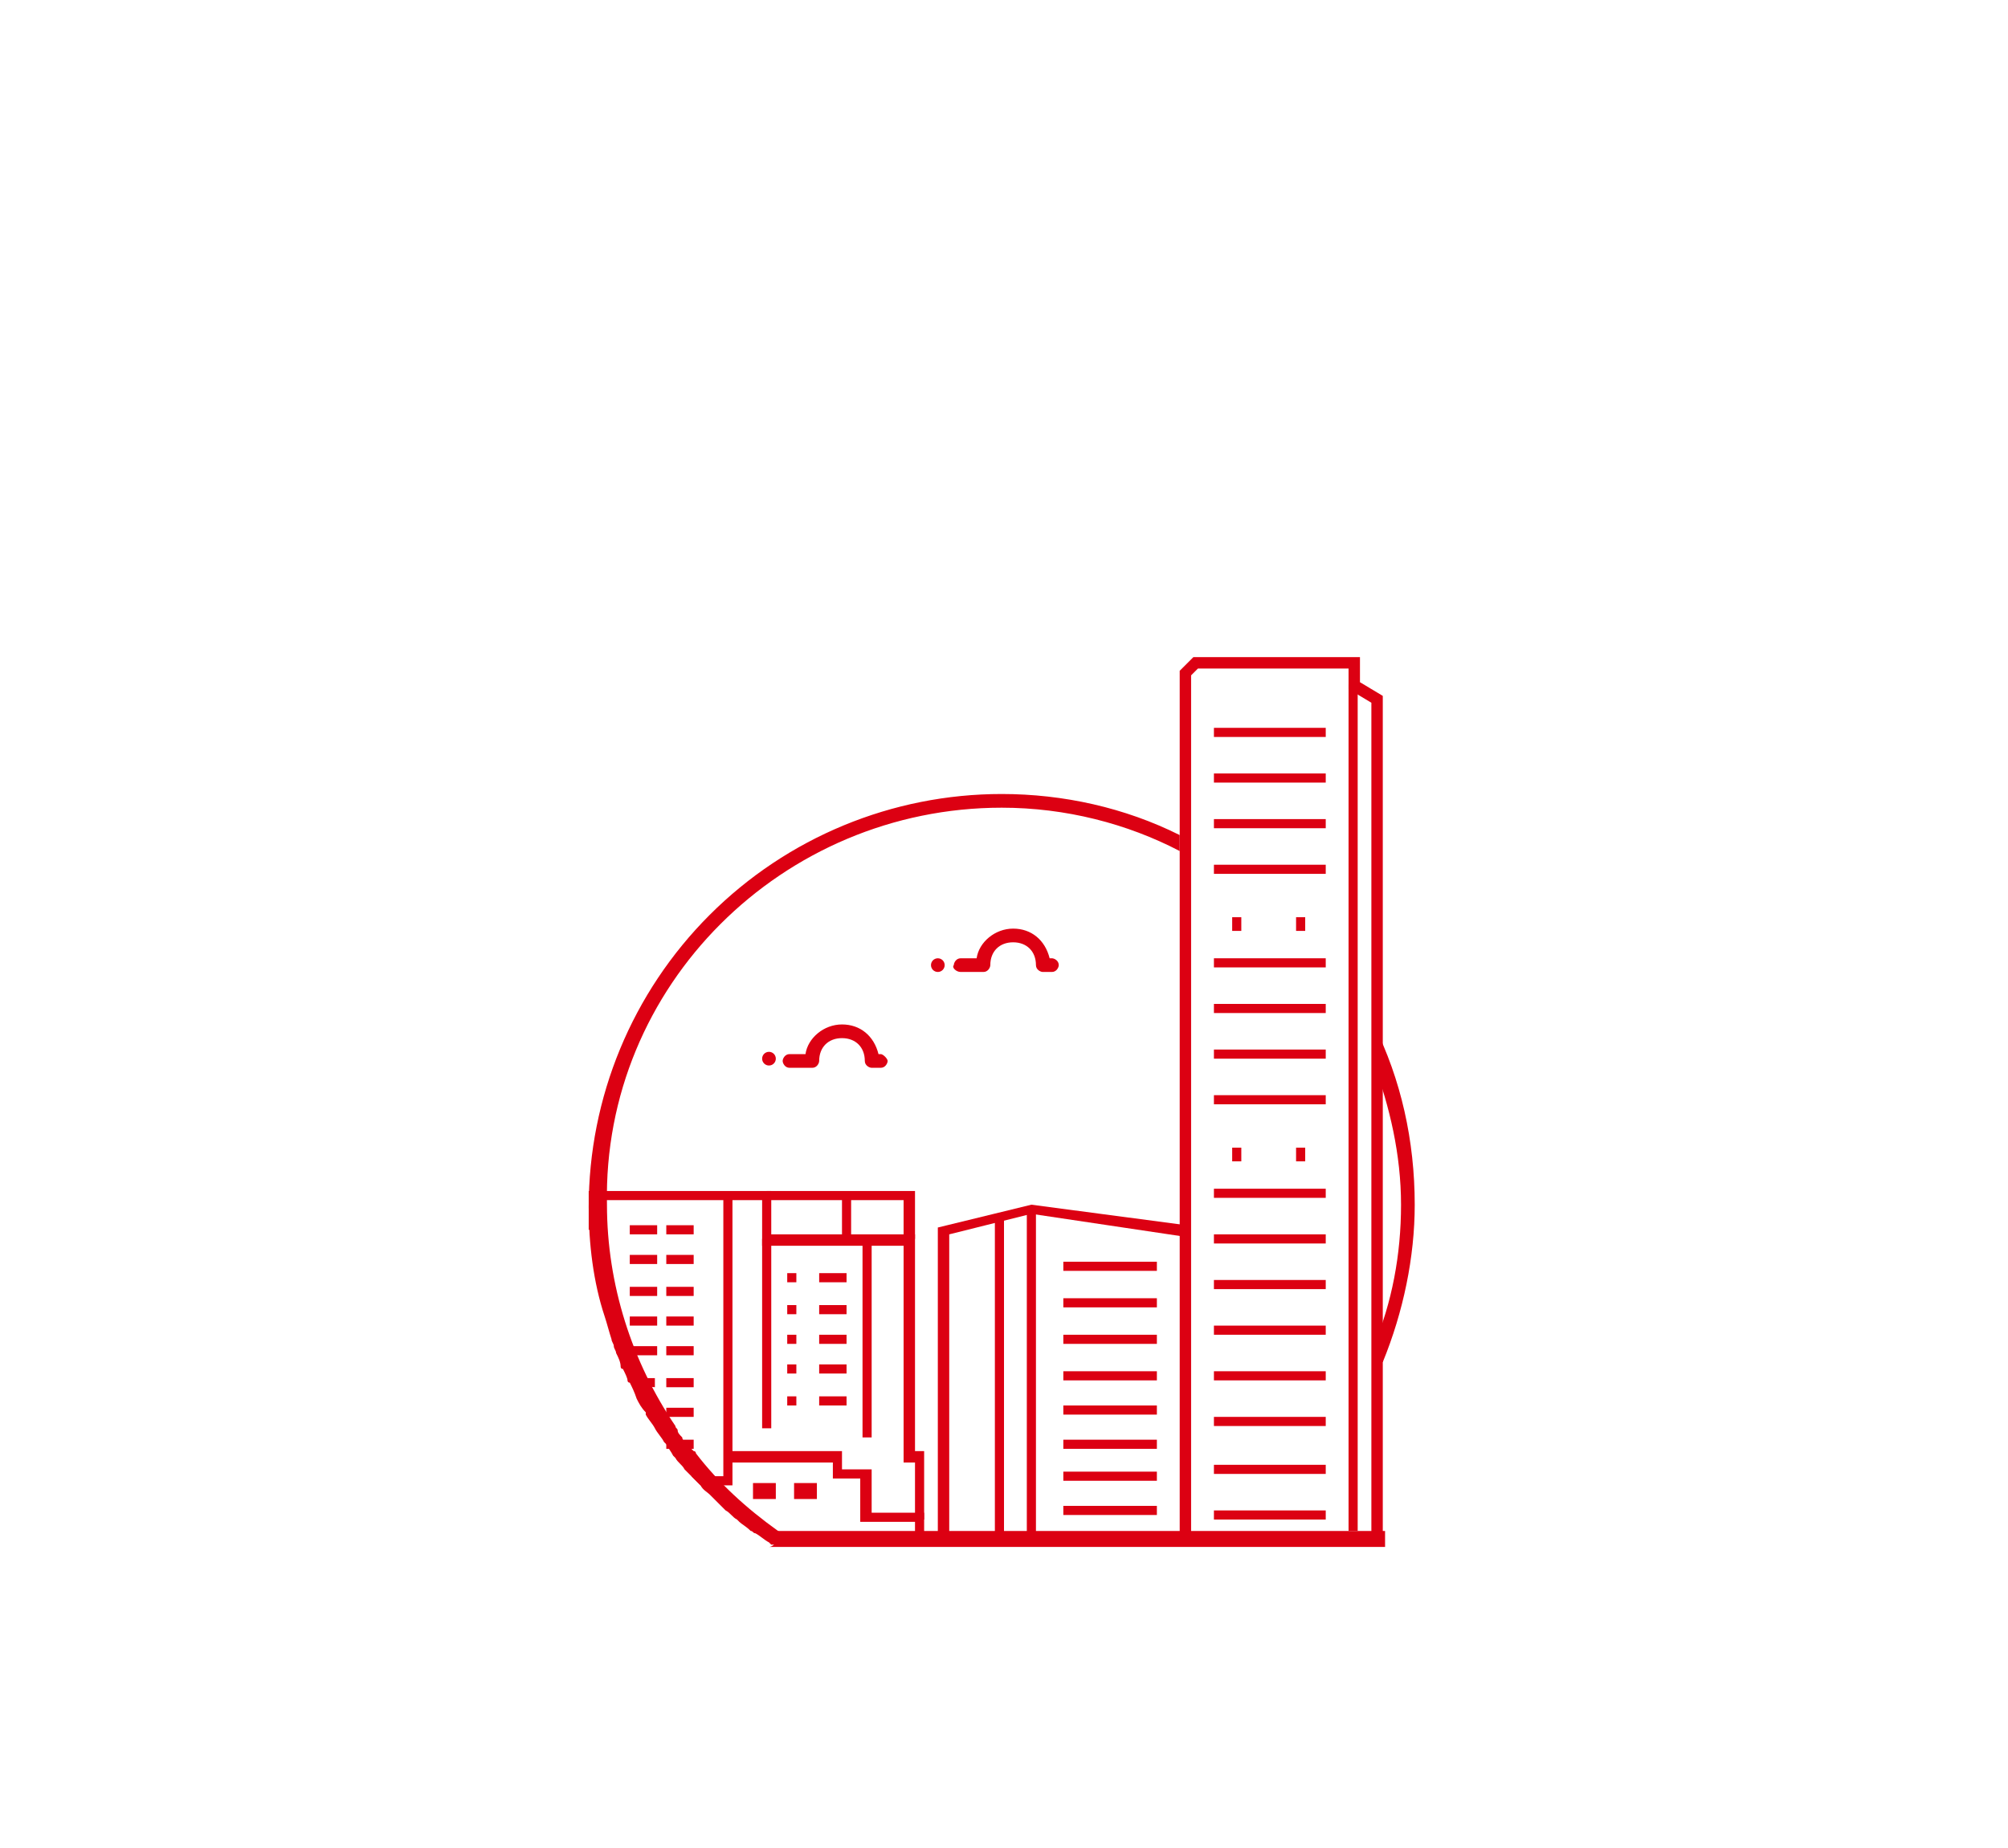 <?xml version="1.0" encoding="utf-8"?>
<!-- Generator: Adobe Illustrator 19.1.0, SVG Export Plug-In . SVG Version: 6.00 Build 0)  -->
<svg version="1.1" id="图层_1" xmlns="http://www.w3.org/2000/svg" xmlns:xlink="http://www.w3.org/1999/xlink" x="0px" y="0px"
	 viewBox="0 0 88 81" style="enable-background:new 0 0 88 81;" xml:space="preserve">
<style type="text/css">
	.st0{fill:#DC0012;}
</style>
<g>
	<path class="st0" d="M60.2,46.6c0.7,1.9,1.2,4,1.2,6.2c0,2.2-0.4,4.3-1.2,6.2v0.7h0.4c0.9-2.2,1.4-4.6,1.4-6.9
		c0-2.8-0.6-5.5-1.8-7.9V46.6z"/>
	<path class="st0" d="M60.7,67.1H33.7c0,0.1,0.3,0.3,0.3,0.4c0,0.2-0.2,0.3-0.3,0.3h27V67.1z"/>
	<g>
		<circle class="st0" cx="33.7" cy="46.4" r="0.3"/>
		<path class="st0" d="M34.6,46.8h1c0.2,0,0.3-0.2,0.3-0.3c0-0.6,0.4-1,1-1c0.6,0,1,0.4,1,1c0,0.2,0.2,0.3,0.3,0.3h0.4
			c0.2,0,0.3-0.2,0.3-0.3s-0.2-0.3-0.3-0.3h-0.1c-0.2-0.8-0.8-1.3-1.6-1.3c-0.8,0-1.5,0.6-1.6,1.3h-0.7c-0.2,0-0.3,0.2-0.3,0.3
			S34.4,46.8,34.6,46.8z"/>
	</g>
	<circle class="st0" cx="41.1" cy="42.3" r="0.3"/>
	<path class="st0" d="M42.1,42.6h1c0.2,0,0.3-0.2,0.3-0.3c0-0.6,0.4-1,1-1c0.6,0,1,0.4,1,1c0,0.2,0.2,0.3,0.3,0.3h0.4
		c0.2,0,0.3-0.2,0.3-0.3c0-0.2-0.2-0.3-0.3-0.3h-0.1c-0.2-0.8-0.8-1.3-1.6-1.3c-0.8,0-1.5,0.6-1.6,1.3h-0.7c-0.2,0-0.3,0.2-0.3,0.3
		C41.7,42.4,41.9,42.6,42.1,42.6z"/>
	<g>
		<polygon class="st0" points="51.7,67.2 52.2,67.2 52.2,29.6 52.5,29.3 59.1,29.3 59.1,30.2 60.1,30.8 60.1,67.2 60.6,67.2 
			60.6,30.5 59.6,29.9 59.6,28.8 52.3,28.8 51.7,29.4 		"/>
		<rect x="59.1" y="30" class="st0" width="0.4" height="37.1"/>
		<rect x="45" y="53" class="st0" width="0.4" height="14.2"/>
		<polygon class="st0" points="41.1,67.2 41.6,67.2 41.6,54.1 45.2,53.2 51.9,54.2 52,53.7 45.2,52.8 41.1,53.8 		"/>
		<rect x="53.2" y="31.9" class="st0" width="4.9" height="0.4"/>
		<rect x="53.2" y="33.9" class="st0" width="4.9" height="0.4"/>
		<rect x="53.2" y="35.9" class="st0" width="4.9" height="0.4"/>
		<rect x="53.2" y="37.9" class="st0" width="4.9" height="0.4"/>
		<rect x="56.8" y="40.2" class="st0" width="0.4" height="0.6"/>
		<rect x="54" y="40.2" class="st0" width="0.4" height="0.6"/>
		<rect x="56.8" y="50.3" class="st0" width="0.4" height="0.6"/>
		<rect x="54" y="50.3" class="st0" width="0.4" height="0.6"/>
		<rect x="53.2" y="42" class="st0" width="4.9" height="0.4"/>
		<rect x="53.2" y="44" class="st0" width="4.9" height="0.4"/>
		<rect x="53.2" y="46" class="st0" width="4.9" height="0.4"/>
		<rect x="53.2" y="48" class="st0" width="4.9" height="0.4"/>
		<rect x="53.2" y="52.1" class="st0" width="4.9" height="0.4"/>
		<rect x="53.2" y="54.1" class="st0" width="4.9" height="0.4"/>
		<rect x="53.2" y="56.1" class="st0" width="4.9" height="0.4"/>
		<rect x="53.2" y="58.1" class="st0" width="4.9" height="0.4"/>
		<rect x="53.2" y="60.1" class="st0" width="4.9" height="0.4"/>
		<rect x="53.2" y="62.1" class="st0" width="4.9" height="0.4"/>
		<rect x="53.2" y="64.2" class="st0" width="4.9" height="0.4"/>
		<rect x="53.2" y="66.2" class="st0" width="4.9" height="0.4"/>
		<rect x="46.6" y="60.1" class="st0" width="4.1" height="0.4"/>
		<rect x="46.6" y="58.5" class="st0" width="4.1" height="0.4"/>
		<rect x="46.6" y="56.9" class="st0" width="4.1" height="0.4"/>
		<rect x="46.6" y="55.3" class="st0" width="4.1" height="0.4"/>
		<rect x="46.6" y="61.6" class="st0" width="4.1" height="0.4"/>
		<rect x="46.6" y="63.1" class="st0" width="4.1" height="0.4"/>
		<rect x="46.6" y="64.5" class="st0" width="4.1" height="0.4"/>
		<rect x="46.6" y="66" class="st0" width="4.1" height="0.4"/>
		<rect x="43.6" y="53.3" class="st0" width="0.4" height="14.1"/>
	</g>
	<g>
		<polygon class="st0" points="40.5,66.6 40.1,66.6 40.1,64.1 39.6,64.1 39.6,54.6 33.4,54.6 33.4,52.6 26.3,52.6 26.3,53.9 
			25.8,53.9 25.8,52.2 33.8,52.2 33.8,54.1 40.1,54.1 40.1,63.6 40.5,63.6 		"/>
		<polyline class="st0" points="30.3,64.7 31.7,64.7 31.7,52.4 32.1,52.4 32.1,65.1 30.7,65.1 		"/>
		<polygon class="st0" points="40.5,67.4 40.1,67.4 40.1,66.7 37.7,66.7 37.7,64.8 36.5,64.8 36.5,64.1 31.9,64.1 31.9,63.6 
			36.9,63.6 36.9,64.4 38.2,64.4 38.2,66.3 40.5,66.3 		"/>
		<polygon class="st0" points="40.1,54.3 39.6,54.3 39.6,52.6 33.6,52.6 33.6,52.2 40.1,52.2 		"/>
		<rect x="36.9" y="52.4" class="st0" width="0.4" height="1.9"/>
		<rect x="37.8" y="54.3" class="st0" width="0.4" height="8.7"/>
		<rect x="33.4" y="54.3" class="st0" width="0.4" height="8.3"/>
		<path class="st0" d="M35.6,54.3"/>
		<rect x="27.6" y="53.7" class="st0" width="1.2" height="0.4"/>
		<rect x="27.6" y="55" class="st0" width="1.2" height="0.4"/>
		<rect x="27.6" y="56.4" class="st0" width="1.2" height="0.4"/>
		<rect x="27.6" y="57.7" class="st0" width="1.2" height="0.4"/>
		<rect x="27.6" y="59" class="st0" width="1.2" height="0.4"/>
		<polygon class="st0" points="28.7,60.8 27.7,60.7 27.6,60.4 28.7,60.4 		"/>
		<rect x="29.2" y="53.7" class="st0" width="1.2" height="0.4"/>
		<rect x="29.2" y="55" class="st0" width="1.2" height="0.4"/>
		<rect x="29.2" y="56.4" class="st0" width="1.2" height="0.4"/>
		<rect x="29.2" y="57.7" class="st0" width="1.2" height="0.4"/>
		<rect x="29.2" y="59" class="st0" width="1.2" height="0.4"/>
		<rect x="29.2" y="60.4" class="st0" width="1.2" height="0.4"/>
		<rect x="29.2" y="61.7" class="st0" width="1.2" height="0.4"/>
		<rect x="29.2" y="63.1" class="st0" width="1.2" height="0.4"/>
		<rect x="35.9" y="55.8" class="st0" width="1.2" height="0.4"/>
		<rect x="35.9" y="57.2" class="st0" width="1.2" height="0.4"/>
		<rect x="35.9" y="58.5" class="st0" width="1.2" height="0.4"/>
		<rect x="35.9" y="59.8" class="st0" width="1.2" height="0.4"/>
		<rect x="35.9" y="61.2" class="st0" width="1.2" height="0.4"/>
		<rect x="34.5" y="55.8" class="st0" width="0.4" height="0.4"/>
		<rect x="34.5" y="57.2" class="st0" width="0.4" height="0.4"/>
		<rect x="34.5" y="58.5" class="st0" width="0.4" height="0.4"/>
		<rect x="34.5" y="59.8" class="st0" width="0.4" height="0.4"/>
		<rect x="34.5" y="61.2" class="st0" width="0.4" height="0.4"/>
		<rect x="33" y="65" class="st0" width="1" height="0.7"/>
		<rect x="34.8" y="65" class="st0" width="1" height="0.7"/>
	</g>
	<path class="st0" d="M43.9,35.4c2.8,0,5.5,0.7,7.8,1.9v-0.7c-2.4-1.2-5.1-1.8-7.8-1.8c-4.8,0-9.4,1.9-12.8,5.3
		c-3.4,3.4-5.3,8-5.3,12.8c0,1.6,0.2,3.3,0.7,4.8c0,0,0,0,0,0c0.1,0.3,0.2,0.7,0.3,1c0,0.1,0.1,0.2,0.1,0.3c0,0.1,0.1,0.2,0.1,0.3
		c0.1,0.2,0.2,0.4,0.2,0.6c0,0,0,0.1,0.1,0.1c0.1,0.2,0.2,0.4,0.2,0.5c0,0,0,0.1,0.1,0.1c0.1,0.2,0.2,0.4,0.3,0.7
		c0.1,0.2,0.2,0.4,0.4,0.6c0,0,0,0,0,0.1c0.1,0.2,0.3,0.4,0.4,0.6c0,0,0,0,0,0c0.1,0.2,0.3,0.4,0.4,0.6c0,0,0.1,0.1,0.1,0.1
		c0.1,0.2,0.2,0.3,0.3,0.5c0,0,0.1,0.1,0.1,0.1c0.1,0.2,0.3,0.3,0.4,0.5c0.1,0.1,0.1,0.1,0.2,0.2c0.1,0.1,0.2,0.2,0.3,0.3
		c0.1,0.1,0.1,0.1,0.2,0.2c0.1,0.2,0.3,0.3,0.4,0.4c0.1,0.1,0.1,0.1,0.2,0.2c0.1,0.1,0.2,0.2,0.3,0.3c0.1,0.1,0.1,0.1,0.2,0.2
		c0.2,0.1,0.3,0.3,0.5,0.4c0,0,0.1,0.1,0.1,0.1c0.1,0.1,0.3,0.2,0.5,0.4c0.1,0,0.1,0.1,0.2,0.1c0.2,0.1,0.4,0.3,0.6,0.4l0.1,0.1h0.1
		c0,0,0,0,0,0c0.1,0,0.2-0.1,0.3-0.1c0.1-0.1,0.1-0.4-0.1-0.5c-1.4-1-2.6-2.1-3.6-3.4c0,0,0-0.1-0.1-0.1c-0.1-0.1-0.2-0.2-0.3-0.3
		c-0.1-0.1-0.2-0.2-0.2-0.3c-0.1-0.1-0.2-0.2-0.2-0.3c0-0.1-0.1-0.1-0.1-0.2c-1.9-2.8-3-6.2-3-9.7C26.4,43.2,34.3,35.4,43.9,35.4z"
		/>
</g>
</svg>
